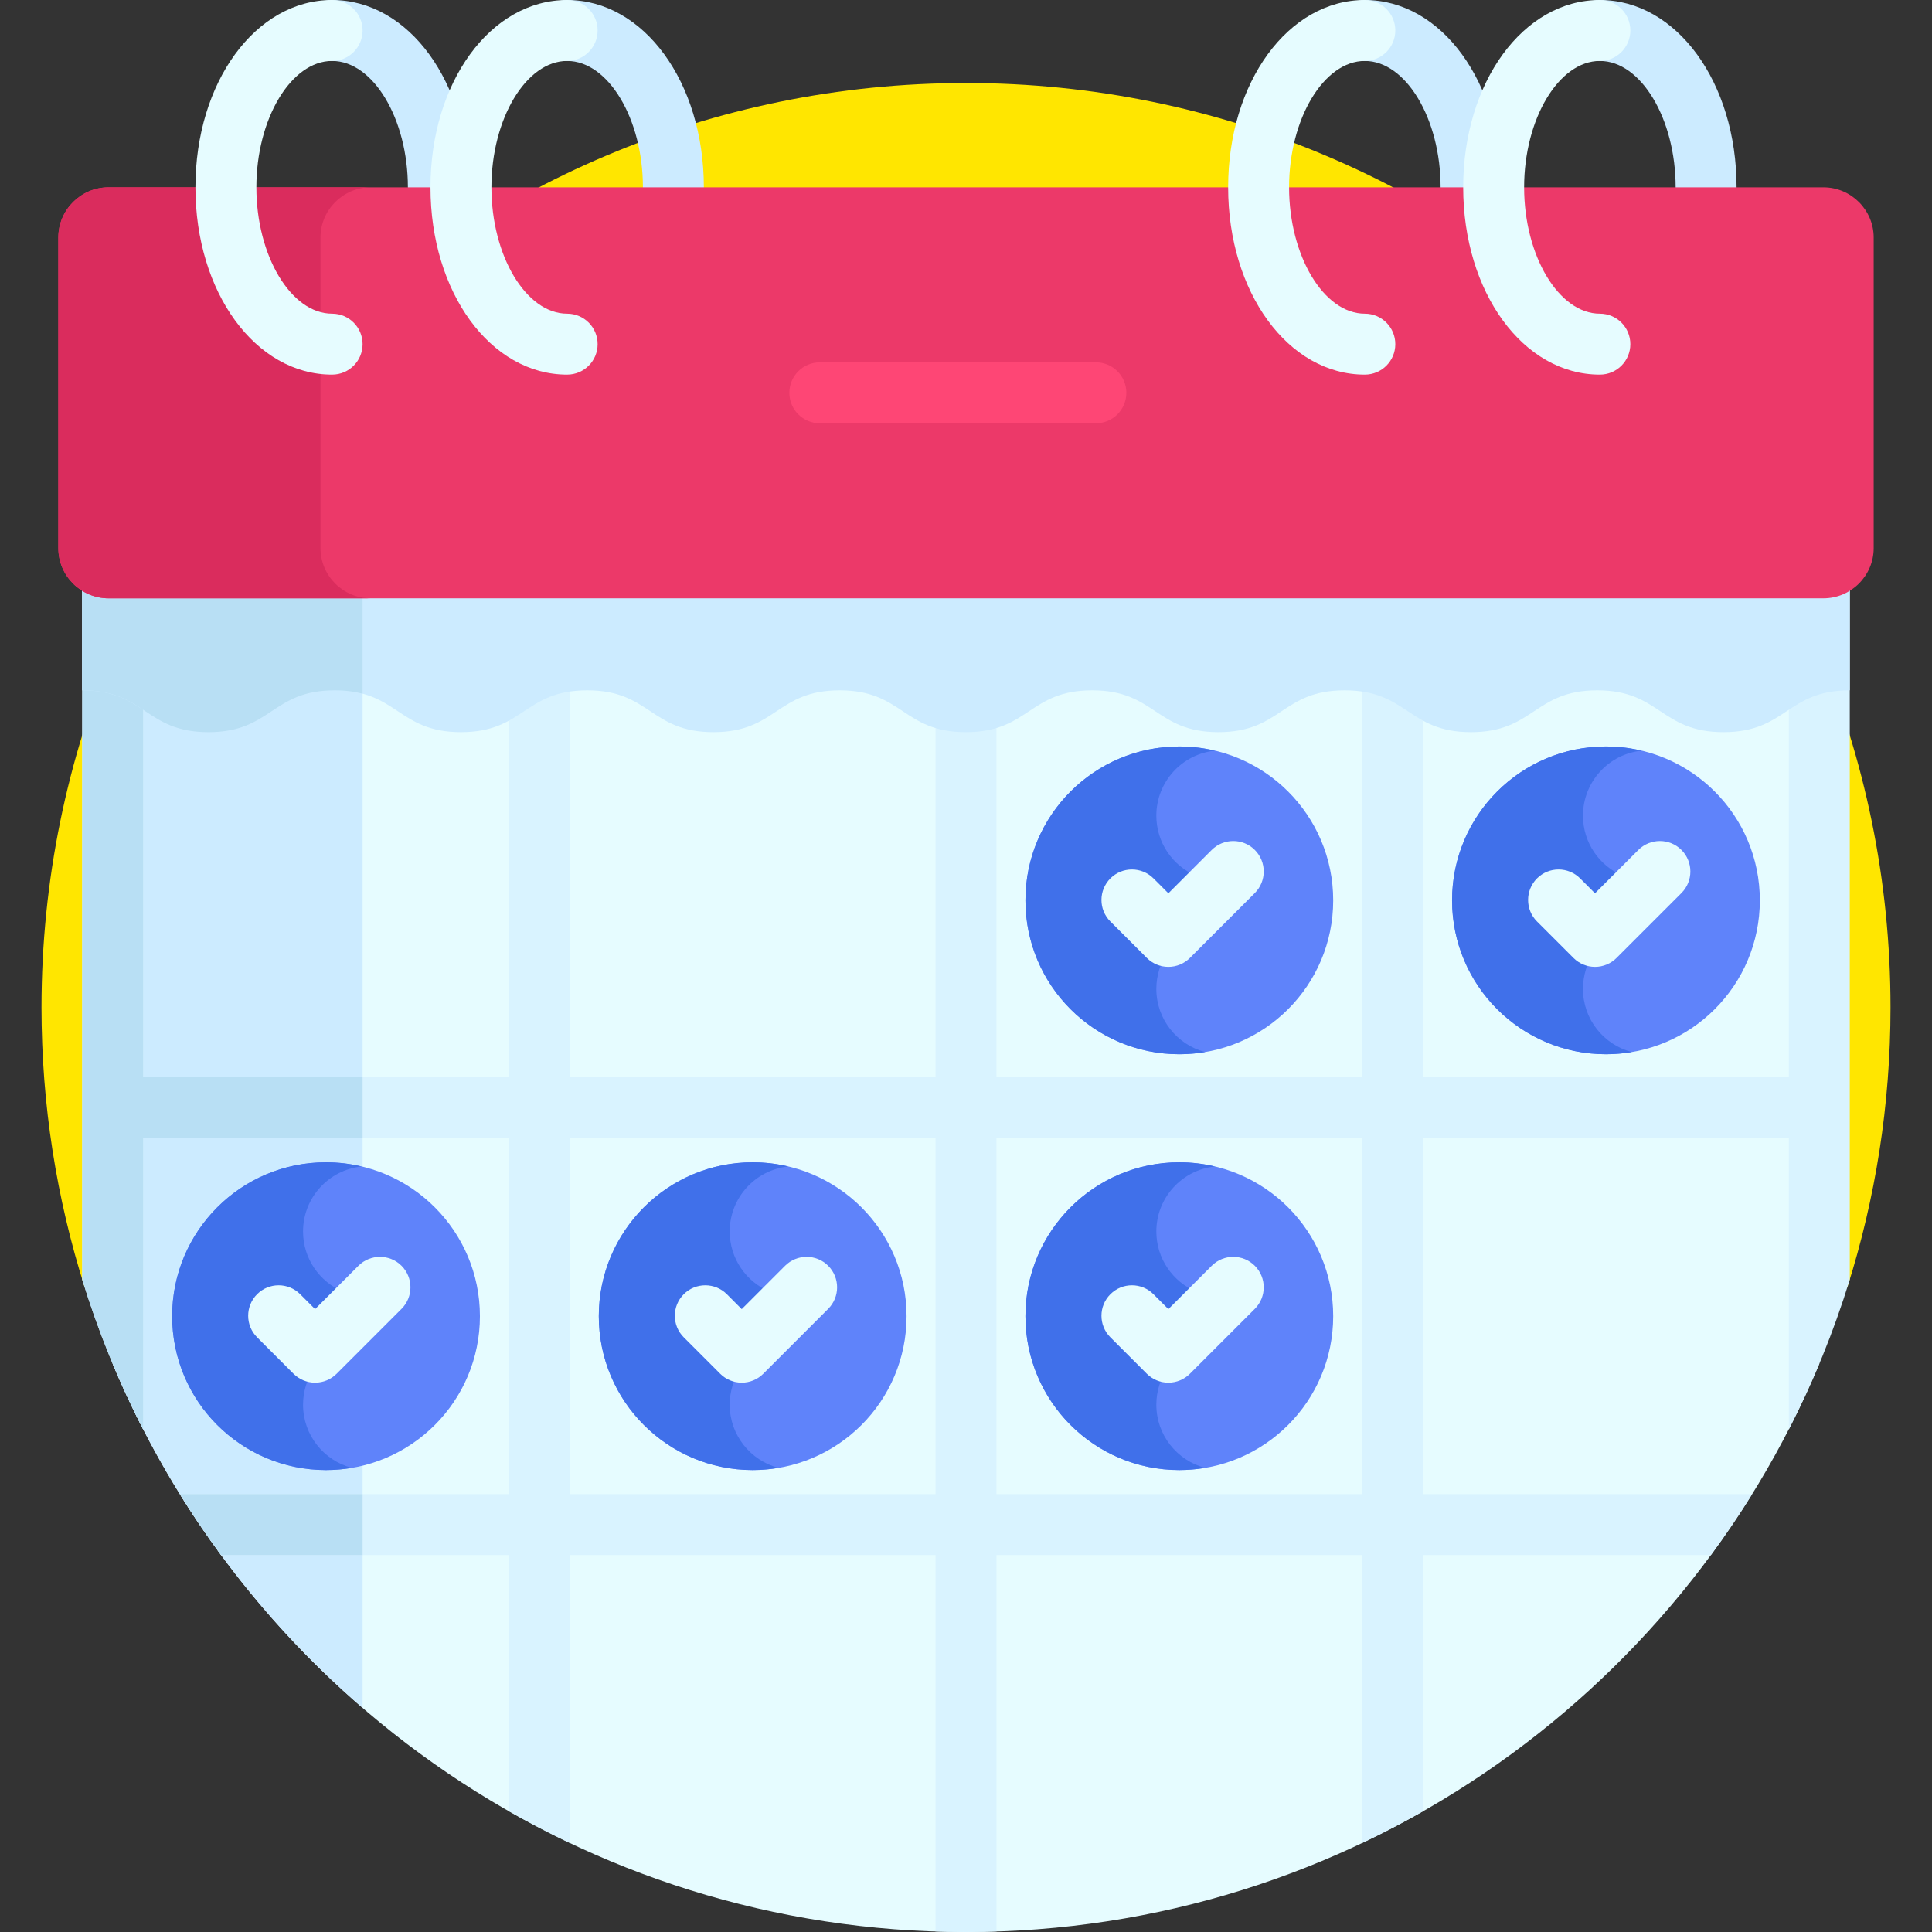 <?xml version="1.0" standalone="no"?>
<!DOCTYPE svg PUBLIC "-//W3C//DTD SVG 1.1//EN" "http://www.w3.org/Graphics/SVG/1.1/DTD/svg11.dtd">
<svg xmlns="http://www.w3.org/2000/svg" height="512" viewBox="-11 0 512 512" width="512"><rect x="-11" y="0" width="512" height="512" fill="#333333" stroke="none"/><path d="m478.582 341.105c7.41-23.379 11.422-48.273 11.422-74.105 0-135.312-109.691-245.004-245.004-245.004-135.309 0-245 109.691-245 245.004 0 25.832 4.012 50.727 11.422 74.105zm0 0" fill="#ffe600"/><path d="m471.137 153.012c-19.281 0-434.18 0-452.27 0v208.406c36.969 88.434 124.289 150.582 226.133 150.582 101.848 0 189.168-62.148 226.137-150.582 0-95.523 0-202.828 0-208.406zm0 0" fill="#e6fcff"/><path d="m85.09 153.012c-36.719 0-62.047 0-66.223 0v208.406c14.785 35.367 37.625 66.52 66.223 91.184zm0 0" fill="#ccebff"/><path d="m463.062 301.641v77.156c6.488-12.633 11.91-25.902 16.148-39.691v-186.094c0-4.457-3.613-8.074-8.074-8.074h-452.27c-4.461 0-8.074 3.617-8.074 8.074v186.098c4.238 13.785 9.656 27.059 16.148 39.691v-77.16h96.922v94.32h-87.195c3.434 5.531 7.078 10.922 10.926 16.148h76.27v67.887c5.266 3 10.652 5.805 16.148 8.418v-76.305h96.914v99.742c2.684.09 5.371.148 8.074.148s5.395-.059 8.074-.148v-99.742h96.914v76.305c5.5-2.613 10.887-5.418 16.148-8.418v-67.887h76.27c3.852-5.227 7.496-10.617 10.93-16.148h-87.199v-94.32zm-96.926-140.555h96.926v124.406h-96.926zm-242.273 124.406h-96.922v-124.406h96.922zm113.062 110.469h-96.914v-94.32h96.914zm0-110.469h-96.914v-124.406h96.914zm113.062 110.469h-96.914v-94.32h96.914zm0-110.469h-96.914v-124.406h96.914zm0 0" fill="#d9f3ff"/><path d="m85.09 395.961h-48.422c3.434 5.531 7.078 10.922 10.926 16.148h37.496zm0 0" fill="#b8dff4"/><path d="m26.941 301.641h58.148v-16.148h-58.148v-124.406h58.148v-16.148h-66.223c-4.461 0-8.074 3.613-8.074 8.074v186.094c4.238 13.789 9.66 27.059 16.148 39.691zm0 0" fill="#b8dff4"/><path d="m105.164 57.715c-4.457 0-8.07-3.613-8.07-8.074 0-18.152-9.195-33.492-20.078-33.492-4.461 0-8.074-3.613-8.074-8.074 0-4.457 3.613-8.074 8.074-8.074 20.312 0 36.227 21.805 36.227 49.641 0 4.461-3.617 8.074-8.078 8.074zm0 0" fill="#ccebff"/><path d="m167.453 57.715c-4.461 0-8.074-3.613-8.074-8.074 0-18.152-9.191-33.492-20.074-33.492-4.461 0-8.074-3.613-8.074-8.074 0-4.457 3.613-8.074 8.074-8.074 20.312 0 36.223 21.805 36.223 49.641 0 4.461-3.613 8.074-8.074 8.074zm0 0" fill="#ccebff"/><path d="m378.848 57.715c-4.461 0-8.074-3.613-8.074-8.074 0-18.152-9.195-33.492-20.074-33.492-4.461 0-8.074-3.613-8.074-8.074 0-4.457 3.613-8.074 8.074-8.074 20.312 0 36.223 21.805 36.223 49.641 0 4.461-3.613 8.074-8.074 8.074zm0 0" fill="#ccebff"/><path d="m441.137 57.715c-4.461 0-8.074-3.613-8.074-8.074 0-18.152-9.195-33.492-20.078-33.492-4.457 0-8.074-3.613-8.074-8.074 0-4.457 3.617-8.074 8.074-8.074 20.312 0 36.227 21.805 36.227 49.641 0 4.461-3.617 8.074-8.074 8.074zm0 0" fill="#ccebff"/><path d="m116.184 348.801c0 22.523-18.258 40.781-40.781 40.781-22.523 0-40.781-18.258-40.781-40.781 0-22.523 18.258-40.781 40.781-40.781 22.523 0 40.781 18.258 40.781 40.781zm0 0" fill="#5f83fa"/><path d="m479.211 182.941c-16.734 0-16.734 11.086-33.465 11.086-16.734 0-16.734-11.086-33.465-11.086s-16.73 11.086-33.461 11.086c-16.73 0-16.73-11.086-33.465-11.086-16.727 0-16.727 11.086-33.457 11.086-16.73 0-16.73-11.086-33.461-11.086-16.727 0-16.727 11.086-33.457 11.086-16.727 0-16.727-11.086-33.453-11.086-16.727 0-16.727 11.086-33.453 11.086-16.727 0-16.727-11.086-33.457-11.086-16.727 0-16.727 11.086-33.457 11.086-16.727 0-16.727-11.086-33.457-11.086-16.727 0-16.727 11.086-33.453 11.086-16.73 0-16.73-11.086-33.457-11.086v-29.93h468.418zm0 0" fill="#ccebff"/><path d="m85.09 153.012h-74.297v29.93c16.727 0 16.727 11.086 33.453 11.086 16.73 0 16.73-11.086 33.457-11.086 2.914 0 5.312.34 7.387.898zm0 0" fill="#b8dff4"/><path d="m472.242 158.555h-454.484c-7.316 0-13.301-5.988-13.301-13.301v-82.312c0-7.312 5.984-13.301 13.301-13.301h454.484c7.316 0 13.305 5.988 13.305 13.301v82.312c0 7.312-5.988 13.301-13.305 13.301zm0 0" fill="#ec3969"/><path d="m73.93 145.254v-82.312c0-7.312 5.984-13.301 13.301-13.301h-69.473c-7.316 0-13.301 5.988-13.301 13.301v82.312c0 7.312 5.984 13.301 13.301 13.301h69.473c-7.316 0-13.301-5.988-13.301-13.301zm0 0" fill="#da2c5d"/><g fill="#e6fcff"><path d="m77.016 99.281c-20.312 0-36.223-21.805-36.223-49.641s15.91-49.641 36.223-49.641c4.461 0 8.074 3.613 8.074 8.074 0 4.461-3.613 8.074-8.074 8.074-10.883 0-20.074 15.34-20.074 33.492 0 18.156 9.191 33.492 20.074 33.492 4.461 0 8.074 3.613 8.074 8.074 0 4.461-3.613 8.074-8.074 8.074zm0 0"/><path d="m139.305 99.281c-20.312 0-36.223-21.805-36.223-49.641-.004-27.836 15.91-49.641 36.223-49.641 4.461 0 8.074 3.613 8.074 8.074 0 4.461-3.613 8.074-8.074 8.074-10.883 0-20.074 15.34-20.074 33.492 0 18.156 9.191 33.492 20.074 33.492 4.461 0 8.074 3.613 8.074 8.074 0 4.461-3.613 8.074-8.074 8.074zm0 0"/><path d="m350.699 99.281c-20.312 0-36.227-21.805-36.227-49.641s15.914-49.641 36.227-49.641c4.457 0 8.074 3.613 8.074 8.074 0 4.461-3.617 8.074-8.074 8.074-10.883 0-20.078 15.34-20.078 33.492 0 18.156 9.195 33.492 20.078 33.492 4.457 0 8.074 3.613 8.074 8.074 0 4.461-3.617 8.074-8.074 8.074zm0 0"/><path d="m412.984 99.281c-20.309 0-36.223-21.805-36.223-49.641s15.91-49.641 36.223-49.641c4.461 0 8.074 3.613 8.074 8.074 0 4.461-3.613 8.074-8.074 8.074-10.879 0-20.074 15.34-20.074 33.492 0 18.156 9.195 33.492 20.074 33.492 4.461 0 8.074 3.613 8.074 8.074 0 4.461-3.613 8.074-8.074 8.074zm0 0"/></g><path d="m279.422 112.172h-73.16c-4.461 0-8.074-3.613-8.074-8.074 0-4.457 3.613-8.074 8.074-8.074h73.16c4.461 0 8.074 3.617 8.074 8.074 0 4.461-3.613 8.074-8.074 8.074zm0 0" fill="#fe4675"/><path d="m69.309 372.27c0-7.176 4.367-13.328 10.586-15.957v-14c-6.219-2.625-10.586-8.781-10.586-15.953 0-8.969 6.82-16.344 15.551-17.227-3.035-.723-6.199-1.113-9.457-1.113-22.523 0-40.781 18.258-40.781 40.781 0 22.523 18.258 40.781 40.781 40.781 2.332 0 4.613-.207 6.836-.582-7.434-1.945-12.93-8.688-12.93-16.73zm0 0" fill="#4070ea"/><path d="m72.5 366.426c-2.141 0-4.195-.852-5.711-2.363l-9.656-9.66c-3.152-3.152-3.152-8.266 0-11.418 3.152-3.152 8.266-3.152 11.422 0l3.945 3.949 11.488-11.488c3.156-3.152 8.266-3.152 11.422 0 3.152 3.152 3.152 8.266 0 11.418l-17.199 17.199c-1.516 1.512-3.57 2.363-5.711 2.363zm0 0" fill="#e6fcff"/><path d="m229.25 348.801c0 22.523-18.258 40.781-40.781 40.781-22.52 0-40.781-18.258-40.781-40.781 0-22.523 18.262-40.781 40.781-40.781 22.523 0 40.781 18.258 40.781 40.781zm0 0" fill="#5f83fa"/><path d="m182.379 372.27c0-7.176 4.363-13.328 10.582-15.957v-14c-6.219-2.625-10.582-8.781-10.582-15.953 0-8.969 6.816-16.344 15.551-17.227-3.039-.723-6.203-1.113-9.461-1.113-22.523 0-40.781 18.258-40.781 40.781 0 22.523 18.258 40.781 40.781 40.781 2.332 0 4.613-.207 6.836-.582-7.434-1.945-12.926-8.688-12.926-16.73zm0 0" fill="#4070ea"/><path d="m185.566 366.426c-2.141 0-4.195-.852-5.707-2.363l-9.66-9.66c-3.152-3.152-3.152-8.266 0-11.418 3.156-3.152 8.27-3.152 11.422 0l3.945 3.949 11.488-11.488c3.156-3.152 8.266-3.152 11.422 0 3.152 3.152 3.152 8.266 0 11.418l-17.199 17.199c-1.516 1.512-3.566 2.363-5.711 2.363zm0 0" fill="#e6fcff"/><path d="m342.312 348.801c0 22.523-18.258 40.781-40.781 40.781s-40.781-18.258-40.781-40.781c0-22.523 18.258-40.781 40.781-40.781s40.781 18.258 40.781 40.781zm0 0" fill="#5f83fa"/><path d="m295.441 372.27c0-7.176 4.363-13.328 10.582-15.957v-14c-6.219-2.625-10.582-8.781-10.582-15.953 0-8.969 6.816-16.344 15.551-17.227-3.039-.723-6.203-1.113-9.461-1.113-22.523 0-40.781 18.258-40.781 40.781 0 22.523 18.262 40.781 40.781 40.781 2.332 0 4.613-.207 6.836-.582-7.434-1.945-12.926-8.688-12.926-16.73zm0 0" fill="#4070ea"/><path d="m298.633 366.426c-2.145 0-4.195-.852-5.711-2.363l-9.66-9.66c-3.152-3.152-3.152-8.266.004-11.418 3.152-3.152 8.266-3.152 11.418 0l3.949 3.949 11.484-11.488c3.156-3.152 8.27-3.152 11.422 0 3.152 3.152 3.152 8.266 0 11.418l-17.199 17.199c-1.516 1.512-3.566 2.363-5.707 2.363zm0 0" fill="#e6fcff"/><path d="m342.312 238.602c0 22.523-18.258 40.781-40.781 40.781s-40.781-18.258-40.781-40.781c0-22.523 18.258-40.781 40.781-40.781s40.781 18.258 40.781 40.781zm0 0" fill="#5f83fa"/><path d="m295.441 262.07c0-7.176 4.363-13.328 10.582-15.957v-14c-6.219-2.625-10.582-8.781-10.582-15.953 0-8.969 6.816-16.344 15.551-17.227-3.039-.719-6.203-1.113-9.461-1.113-22.523 0-40.781 18.258-40.781 40.781 0 22.523 18.262 40.781 40.781 40.781 2.332 0 4.613-.207 6.836-.582-7.434-1.941-12.926-8.688-12.926-16.73zm0 0" fill="#4070ea"/><path d="m298.633 256.23c-2.145 0-4.195-.852-5.711-2.367l-9.66-9.656c-3.152-3.152-3.152-8.266.004-11.422 3.152-3.152 8.266-3.148 11.418 0l3.949 3.949 11.484-11.488c3.156-3.152 8.27-3.152 11.422 0 3.152 3.156 3.152 8.27 0 11.422l-17.199 17.195c-1.516 1.516-3.566 2.367-5.707 2.367zm0 0" fill="#e6fcff"/><path d="m455.375 238.602c0 22.523-18.258 40.781-40.781 40.781-22.52 0-40.781-18.258-40.781-40.781 0-22.523 18.262-40.781 40.781-40.781 22.523 0 40.781 18.258 40.781 40.781zm0 0" fill="#5f83fa"/><path d="m408.504 262.07c0-7.176 4.363-13.328 10.582-15.957v-14c-6.219-2.625-10.582-8.781-10.582-15.953 0-8.969 6.816-16.344 15.551-17.227-3.039-.719-6.203-1.113-9.461-1.113-22.523 0-40.781 18.258-40.781 40.781 0 22.523 18.258 40.781 40.781 40.781 2.332 0 4.613-.207 6.836-.582-7.434-1.941-12.926-8.688-12.926-16.73zm0 0" fill="#4070ea"/><path d="m411.691 256.23c-2.141 0-4.195-.852-5.707-2.367l-9.66-9.656c-3.152-3.152-3.152-8.266 0-11.422 3.156-3.152 8.27-3.148 11.422 0l3.945 3.949 11.488-11.488c3.156-3.152 8.266-3.152 11.422 0 3.152 3.156 3.152 8.27 0 11.422l-17.199 17.195c-1.512 1.516-3.566 2.367-5.711 2.367zm0 0" fill="#e6fcff"/></svg>
